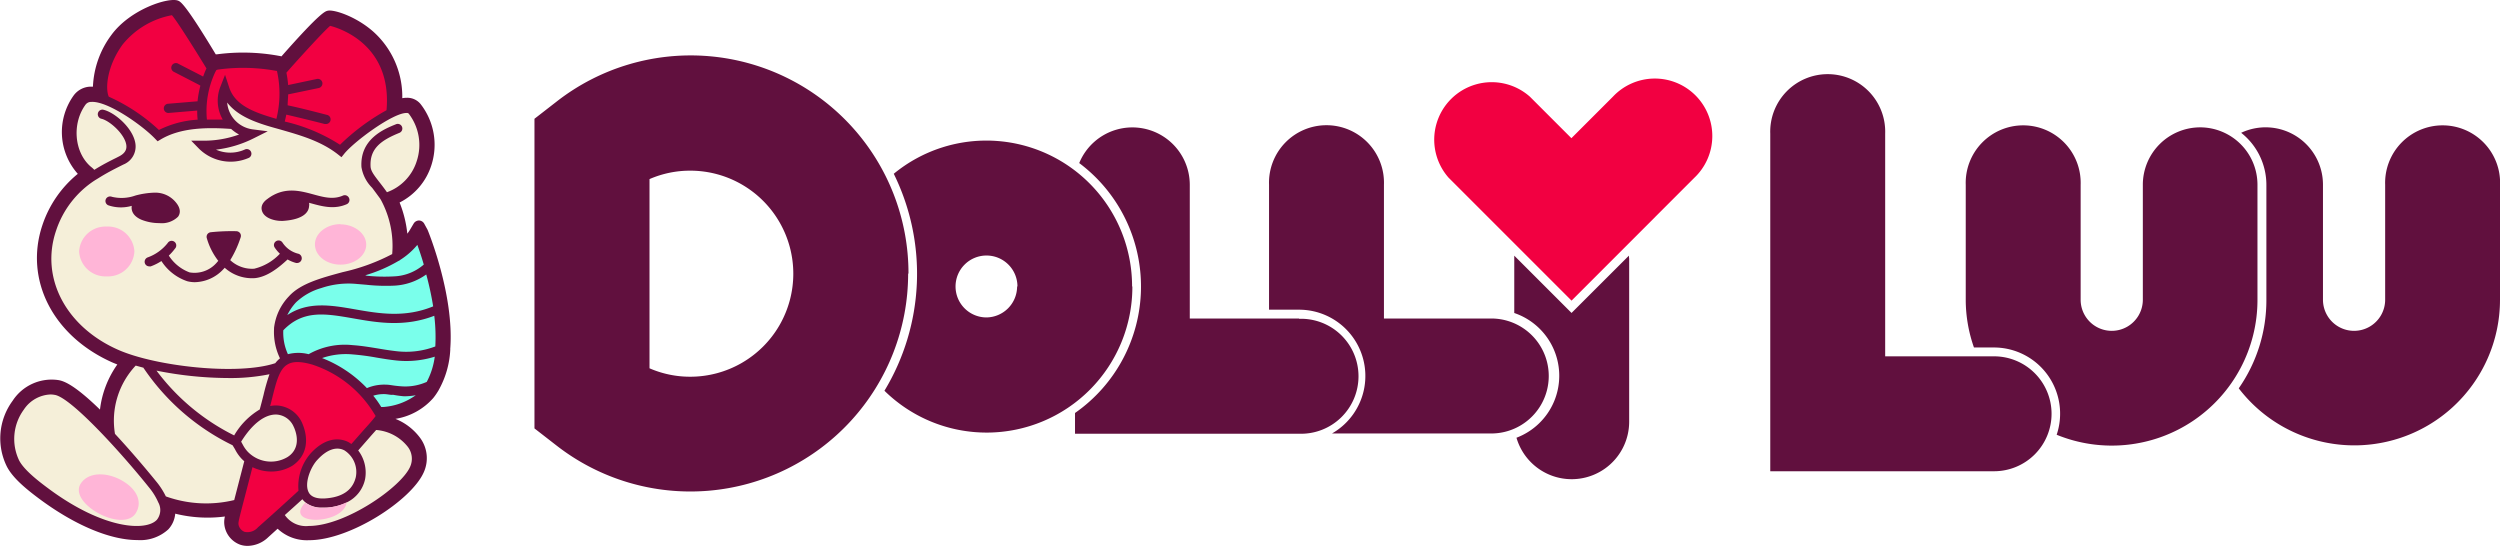 <?xml version="1.0" encoding="UTF-8"?> <svg xmlns="http://www.w3.org/2000/svg" viewBox="0 0 361.81 79.03"> <defs> <style>.cls-1{fill:#f20041;}.cls-2{fill:#61103e;}.cls-3{fill:#f5efd9;}.cls-4{fill:#7affeb;}.cls-5{fill:#ffb5d7;}</style> </defs> <g id="Layer_2" data-name="Layer 2"> <g id="Layer_2-2" data-name="Layer 2"> <path class="cls-1" d="M227.44,43.51,209.65,25.72A8.32,8.32,0,0,1,221.42,14l6,6,6-6a8.32,8.32,0,1,1,11.76,11.76Z"></path> <path class="cls-2" d="M361.81,26.75V43.38A21.08,21.08,0,0,1,324,56.2,22.28,22.28,0,0,0,328,43.38V26.75a9.59,9.59,0,0,0-3.65-7.53,8.3,8.3,0,0,1,11.84,7.53V43.38a4.48,4.48,0,0,0,9,0V26.75a8.32,8.32,0,1,1,16.63,0Zm-43.38-8.32a8.31,8.31,0,0,0-8.31,8.32V43.38a4.48,4.48,0,0,1-9,0V26.75a8.32,8.32,0,1,0-16.63,0V43.38a20.85,20.85,0,0,0,1.19,6.91h2.87a9.58,9.58,0,0,1,9.1,12.63,21.08,21.08,0,0,0,29.06-19.54V26.75A8.31,8.31,0,0,0,318.43,18.43ZM296.91,59.89a8.32,8.32,0,0,0-8.32-8.32H272.83V19.34a8.32,8.32,0,1,0-16.63,0V68.2h32.39A8.32,8.32,0,0,0,296.91,59.89ZM235.74,37l-8.3,8.29L219.15,37c0,.14,0,.27,0,.41v7.89a9.59,9.59,0,0,1,.32,18.05,8.32,8.32,0,0,0,16.31-2.29V37.44C235.76,37.3,235.75,37.17,235.74,37ZM216.06,46.1H200.29V26.73a8.32,8.32,0,1,0-16.63,0V44.82H188a9.59,9.59,0,0,1,4.78,17.91h23.33a8.32,8.32,0,0,0,0-16.63ZM188,46.1H172.19V26.73a8.31,8.31,0,0,0-16-3.13,22.32,22.32,0,0,1-.61,36.17v3H188a8.32,8.32,0,1,0,0-16.63Zm-24.12-4.64A21.09,21.09,0,0,1,128,56.55a32.74,32.74,0,0,0,1.35-31.4,21.09,21.09,0,0,1,34.49,16.31Zm-16.63,0a4.48,4.48,0,1,0-4.48,4.48A4.49,4.49,0,0,0,147.2,41.46Zm-15.77-1.85A31.52,31.52,0,0,0,80.57,14.69l-3.22,2.5V62l3.22,2.5a31.52,31.52,0,0,0,50.86-24.92ZM94,25.92a14.67,14.67,0,0,1,5.9-1.22,14.91,14.91,0,1,1,0,29.82A14.67,14.67,0,0,1,94,53.3Z"></path> <path class="cls-2" d="M61.88,33.26l-.48-.88a.89.89,0,0,0-.76-.47h0a.91.91,0,0,0-.77.44l-.51.86a6.49,6.49,0,0,1-.41.61,16.57,16.57,0,0,0-1.12-4.51,9.14,9.14,0,0,0,4.6-5.4,9.58,9.58,0,0,0-1.57-8.86,2.49,2.49,0,0,0-2-.9,3.72,3.72,0,0,0-.64.06A12.62,12.62,0,0,0,54,4.56c-2.51-2.21-5.75-3.24-6.6-3-.35.09-1.08.26-6.67,6.6a1.89,1.89,0,0,0-.32-.07,28.71,28.71,0,0,0-9-.23l-.19,0C26.78.49,26.12.23,25.76.09c-1.32-.52-6.89,1.2-9.66,5a13.44,13.44,0,0,0-2.65,7.45h-.37a3.13,3.13,0,0,0-2.4,1.25,9.08,9.08,0,0,0,.58,11.37,16.16,16.16,0,0,0-5.13,7.44C3.49,40.51,7.68,48.67,16.32,52.48l.66.27a14.11,14.11,0,0,0-2.51,6.53C10.85,55.76,9.28,55.12,8.39,55a6.73,6.73,0,0,0-6.56,3A9.17,9.17,0,0,0,1,67.53c.89,1.72,2.93,3.37,5,4.89,5,3.65,10,5.74,13.89,5.74h0a6,6,0,0,0,4.47-1.55,3.81,3.81,0,0,0,1-2.27,19.41,19.41,0,0,0,7.19.41,3.31,3.31,0,0,0-.06,1.34,3.53,3.53,0,0,0,2.24,2.73A3.26,3.26,0,0,0,35.9,79a4.4,4.4,0,0,0,2.93-1.26L40,76.68l.18-.16a6.17,6.17,0,0,0,4.55,1.66c5.93,0,14.81-5.79,16.59-9.81a4.94,4.94,0,0,0-.62-5.13,8.28,8.28,0,0,0-3.47-2.62,9.24,9.24,0,0,0,5.46-3,8.64,8.64,0,0,0,.7-1,.94.94,0,0,0,.1-.17,13.22,13.22,0,0,0,1.67-5.74.88.88,0,0,0,0-.2C65.78,42.71,61.92,33.34,61.88,33.26Z"></path> <path class="cls-3" d="M34.88,66.3a4.94,4.94,0,0,0,.47.45L34.3,70.81c-.15.59-.29,1.11-.4,1.56A17.28,17.28,0,0,1,24,71.84a10.7,10.7,0,0,0-1.36-2.12c-.53-.65-3.09-3.8-6-6.93a11.63,11.63,0,0,1,3-9.88l1.13.31s0,.07.05.1A32.91,32.91,0,0,0,33.66,64.44L34,65a5.84,5.84,0,0,0,.91,1.33Zm-1-3.27a10.47,10.47,0,0,1,3.71-3.77c.2-.73.38-1.44.55-2.1a29.69,29.69,0,0,1,.86-3,28.06,28.06,0,0,1-6,.55,53.46,53.46,0,0,1-10.35-1.07A31.53,31.53,0,0,0,33.86,63Zm-11,9.62a9.07,9.07,0,0,0-1.3-2.09c-4-5-11.26-13-13.65-13.41a3.49,3.49,0,0,0-.65-.06,4.87,4.87,0,0,0-3.83,2.19,7.18,7.18,0,0,0-.68,7.36c.79,1.52,3.21,3.3,4.37,4.16,7.92,5.84,14,6.1,15.56,4.43a2.26,2.26,0,0,0,.19-2.55Zm19.66-10.8A2.89,2.89,0,0,0,40.1,60c-1.71-.11-3.58,1.31-5.2,3.92l.24.44a4.58,4.58,0,0,0,.7,1,4.67,4.67,0,0,0,5.78.78C43,65.26,43.33,63.68,42.55,61.85Zm11.9.38-.72.81-1.88,2.15a5.27,5.27,0,0,1,1,4.14A4.82,4.82,0,0,1,50.2,72.7a7.65,7.65,0,0,1-2.85.76c-.22,0-.43,0-.63,0a3.81,3.81,0,0,1-2.5-.74,2.9,2.9,0,0,1-.46-.47c-.84.77-1.69,1.53-2.54,2.29a3.72,3.72,0,0,0,3.46,1.58c5.3,0,13.34-5.58,14.66-8.54a2.82,2.82,0,0,0-.39-3A6.46,6.46,0,0,0,54.45,62.23Zm-7.21,9.89c3.23-.27,4-2,4.26-3.05a3.71,3.71,0,0,0-1.66-3.9c-1.14-.58-2.5-.12-3.83,1.31-1,1-2,3.43-1.34,4.74C45,71.93,45.88,72.24,47.24,72.12ZM60.3,23.35A7,7,0,0,1,56,27.82c-.4-.57-.77-1.05-1.1-1.47-.77-1-1.23-1.59-1.27-2.25-.14-2.59,1.5-3.79,4.19-4.88a.67.67,0,0,0,.36-.87.66.66,0,0,0-.87-.37c-1.7.69-5.24,2.12-5,6.2a5.48,5.48,0,0,0,1.55,3c.34.45.74,1,1.16,1.57l.13.22a14,14,0,0,1,1.61,7.8,28.64,28.64,0,0,1-7.15,2.61c-3.14.85-6.12,1.65-7.79,3.5a7.91,7.91,0,0,0-2.16,4.59s0,.09,0,.14a8.72,8.72,0,0,0,.86,4.25,4.1,4.1,0,0,0-.68.7c-5.4,1.8-17.29.47-22.73-1.93-7.59-3.34-11.3-10.43-9-17.23a13.82,13.82,0,0,1,5.68-7.34l.46-.28h0c1.16-.73,2.16-1.24,3.13-1.73l.48-.24a2.81,2.81,0,0,0,1.74-3c-.31-2.27-3.06-4.61-4.7-4.94a.67.67,0,0,0-.26,1.31c1.18.24,3.42,2.21,3.64,3.81.06.44,0,1.09-1,1.62l-.47.24c-.93.46-2,1-3.16,1.73a4.49,4.49,0,0,0-.4-.37l-.1-.08c-2.41-2.06-2.77-6.26-.76-9a1,1,0,0,1,.83-.38c2.37-.15,7.4,3.41,9.22,5.32l.37.38.45-.27c2.93-1.74,6.78-1.76,10.19-1.52a5.69,5.69,0,0,0,1.15.81,15,15,0,0,1-5.32.89l-1.61,0,1.13,1.16a6.52,6.52,0,0,0,7.13,1.36.67.67,0,1,0-.54-1.22,5.16,5.16,0,0,1-4.13,0A16.48,16.48,0,0,0,36.75,20l2-1-2.19-.28a4.25,4.25,0,0,1-3.68-3.88c1.6,2.08,4.39,3,7.36,3.81h0l.42.12c2.86.82,5.82,1.67,8.24,3.57l.52.41.41-.51c1.44-1.77,7-5.89,9-5.89a.42.42,0,0,1,.31.08A7.44,7.44,0,0,1,60.3,23.35ZM20.47,31.8a6.94,6.94,0,0,0,2.61.49,3.36,3.36,0,0,0,2.68-.92c.21-.27.59-1-.3-2.07a3.84,3.84,0,0,0-2.95-1.42h-.08a11.82,11.82,0,0,0-2.84.42,5.94,5.94,0,0,1-3.4.18.68.68,0,0,0-.88.36.67.67,0,0,0,.36.87,5.62,5.62,0,0,0,3.4.08h0C19,30.19,19,31.17,20.47,31.8Zm22.7,4.92a3.79,3.79,0,0,1-2.29-1.62.67.67,0,0,0-.93-.19.65.65,0,0,0-.19.92,4.92,4.92,0,0,0,.75.89,7.52,7.52,0,0,1-3.73,2.17,4.64,4.64,0,0,1-3.46-1.24,15.39,15.39,0,0,0,1.51-3.3.68.68,0,0,0-.08-.6.7.7,0,0,0-.53-.29,28.86,28.86,0,0,0-3.72.15.7.7,0,0,0-.49.29.68.68,0,0,0-.08.57,9.73,9.73,0,0,0,1.66,3.28l-.26.3a4.23,4.23,0,0,1-3.9,1.37,6.09,6.09,0,0,1-3-2.43,8,8,0,0,0,.89-1,.67.67,0,1,0-1.05-.82,6.47,6.47,0,0,1-2.89,2.08.68.68,0,0,0-.41.86.67.67,0,0,0,.63.44.57.57,0,0,0,.22,0,7.64,7.64,0,0,0,1.54-.77,7.18,7.18,0,0,0,3.74,2.92,4.46,4.46,0,0,0,1.09.14A5.79,5.79,0,0,0,32.29,39a2.73,2.73,0,0,0,.23-.25,5.91,5.91,0,0,0,4.4,1.5c1.84-.2,3.51-1.6,4.7-2.7a5,5,0,0,0,1.24.51H43a.67.67,0,0,0,.65-.51A.68.68,0,0,0,43.17,36.72Zm7.34-8.07a.67.67,0,0,0-.89-.34c-1.39.61-2.79.23-4.28-.18-2-.54-4.25-1.15-6.65.67-1,.72-.88,1.43-.75,1.79.36,1,1.8,1.38,2.78,1.38h.2c3.2-.2,3.76-1.41,3.81-2.11a1.47,1.47,0,0,0,0-.51l.3.08c1.65.45,3.35.92,5.18.11A.67.67,0,0,0,50.51,28.65Z"></path> <path class="cls-1" d="M41.7,12.31a14.83,14.83,0,0,0-.25-1.79c1.52-1.74,5.39-6,6.33-6.78,1.24.31,9,2.65,8.16,12.21a31.16,31.16,0,0,0-6.73,5,25.24,25.24,0,0,0-8-3.36c.08-.33.16-.66.22-1,1.83.42,3.78.9,5.58,1.36l.17,0a.67.67,0,0,0,.16-1.32c-1.84-.47-3.84-1-5.71-1.39,0-.52.07-1.05.07-1.58l4.43-.92a.68.68,0,0,0,.52-.8.67.67,0,0,0-.8-.51Zm-11.76,5c.78,0,1.54,0,2.3,0a5.51,5.51,0,0,1-.35-4.75l.68-1.73.58,1.77C34,15.25,36.72,16.25,40,17.2a15,15,0,0,0,.1-6.85.46.46,0,0,1,0-.09l-.1,0a26.56,26.56,0,0,0-8.3-.21,1.2,1.2,0,0,0-.36.08.42.42,0,0,0-.1.14v0l-.07.13A13.16,13.16,0,0,0,29.94,17.26Zm-1.33.06A10.91,10.91,0,0,1,28.54,16l-4.16.35h-.05a.67.67,0,0,1-.06-1.33l4.32-.36A14.61,14.61,0,0,1,29,12.4a5.39,5.39,0,0,0-.5-.28l-3.29-1.7a.67.67,0,1,1,.62-1.18l3.27,1.68.3.16a12.14,12.14,0,0,1,.48-1.18c-1-1.64-4.18-6.78-5-7.7a12,12,0,0,0-7.14,4.25c-2.27,3.14-2.52,6.37-2,7.54A26.46,26.46,0,0,1,23,18.81,14.4,14.4,0,0,1,28.61,17.32ZM45.18,52.76c-1.65-.47-2.82-.49-3.59,0-1.14.65-1.6,2.47-2.18,4.78-.09.39-.2.8-.31,1.22a4.3,4.3,0,0,1,1.09-.07,4.24,4.24,0,0,1,3.6,2.68c1,2.46.5,4.68-1.43,6a5.83,5.83,0,0,1-3.11.87,6.11,6.11,0,0,1-2.71-.63l-.94,3.63c-1.13,4.33-1.13,4.34-1.07,4.73a1.42,1.42,0,0,0,.86,1,2,2,0,0,0,1.94-.65c2-1.76,3.93-3.52,5.87-5.3A7.22,7.22,0,0,1,45,65.57c2.48-2.67,4.62-2,5.42-1.59a4,4,0,0,1,.43.28l1.85-2.1c1-1.09,1.48-1.69,1.64-1.91,0-.06,0-.15-.09-.24a.86.86,0,0,1-.07-.1.07.07,0,0,0,0,0A16.43,16.43,0,0,0,45.18,52.76Z"></path> <path class="cls-4" d="M62.85,45.7A25.64,25.64,0,0,1,63,50.14a11.87,11.87,0,0,1-5.68.68c-.88-.1-1.77-.24-2.63-.39-1.19-.19-2.42-.4-3.66-.48a10.6,10.6,0,0,0-6.36,1.31,6,6,0,0,0-3,0A7.47,7.47,0,0,1,41,47.8c2.9-3,6.1-2.42,10.14-1.72C54.6,46.69,58.52,47.37,62.85,45.7ZM53,41.21l-1.43-.12a12.24,12.24,0,0,0-5.08.6h0a8.81,8.81,0,0,0-3.66,2.08,7.45,7.45,0,0,0-1.25,1.83c3-2,6.33-1.44,9.81-.83s7.2,1.25,11.3-.43a44.63,44.63,0,0,0-1-4.62,8.65,8.65,0,0,1-4.63,1.62A25.92,25.92,0,0,1,53,41.21Zm4.19,10.94c-.91-.1-1.82-.25-2.7-.4A34.77,34.77,0,0,0,51,51.29a10.52,10.52,0,0,0-4.39.53,18,18,0,0,1,6.49,4.35,6.41,6.41,0,0,1,2.77-.5c.38,0,.77.08,1.15.13s1,.12,1.5.13a7.66,7.66,0,0,0,3.24-.66,10.72,10.72,0,0,0,1.16-3.65A13.77,13.77,0,0,1,57.19,52.15Zm-.37,5c-.36,0-.73-.09-1.09-.11a5,5,0,0,0-1.71.23,13.54,13.54,0,0,1,1.15,1.63l.33,0a9.14,9.14,0,0,0,4.67-1.7,9.09,9.09,0,0,1-1.72.15A14.3,14.3,0,0,1,56.82,57.12Zm-3.7-17.24A24.82,24.82,0,0,0,57,40a7,7,0,0,0,4.33-1.71c-.32-1.11-.65-2.09-.93-2.85a10.55,10.55,0,0,1-2.49,2.18.64.64,0,0,1-.25.15,21.16,21.16,0,0,1-4.8,2.07Z"></path> <path class="cls-5" d="M19.69,74.2c-1.77,3.06-9.88-1.32-8-4.22,1.27-1.91,4.3-1.56,6.34-.2C19.68,70.84,20.66,72.52,19.69,74.2Zm27-.72a3.81,3.81,0,0,1-2.5-.74c-1.95,2,.34,2.78,2.63,2.39,1.58-.26,3.16-1.08,3.35-2.43a7.65,7.65,0,0,1-2.85.76C47.13,73.48,46.92,73.48,46.72,73.48ZM15.45,40a3.82,3.82,0,0,0,4-3.61,3.81,3.81,0,0,0-4-3.6,3.82,3.82,0,0,0-4,3.6A3.82,3.82,0,0,0,15.45,40Zm33.82-7.56c-2,0-3.69,1.31-3.69,2.93s1.65,2.93,3.69,2.93S53,37,53,35.4,51.3,32.47,49.27,32.47Z"></path> </g> </g> </svg> 